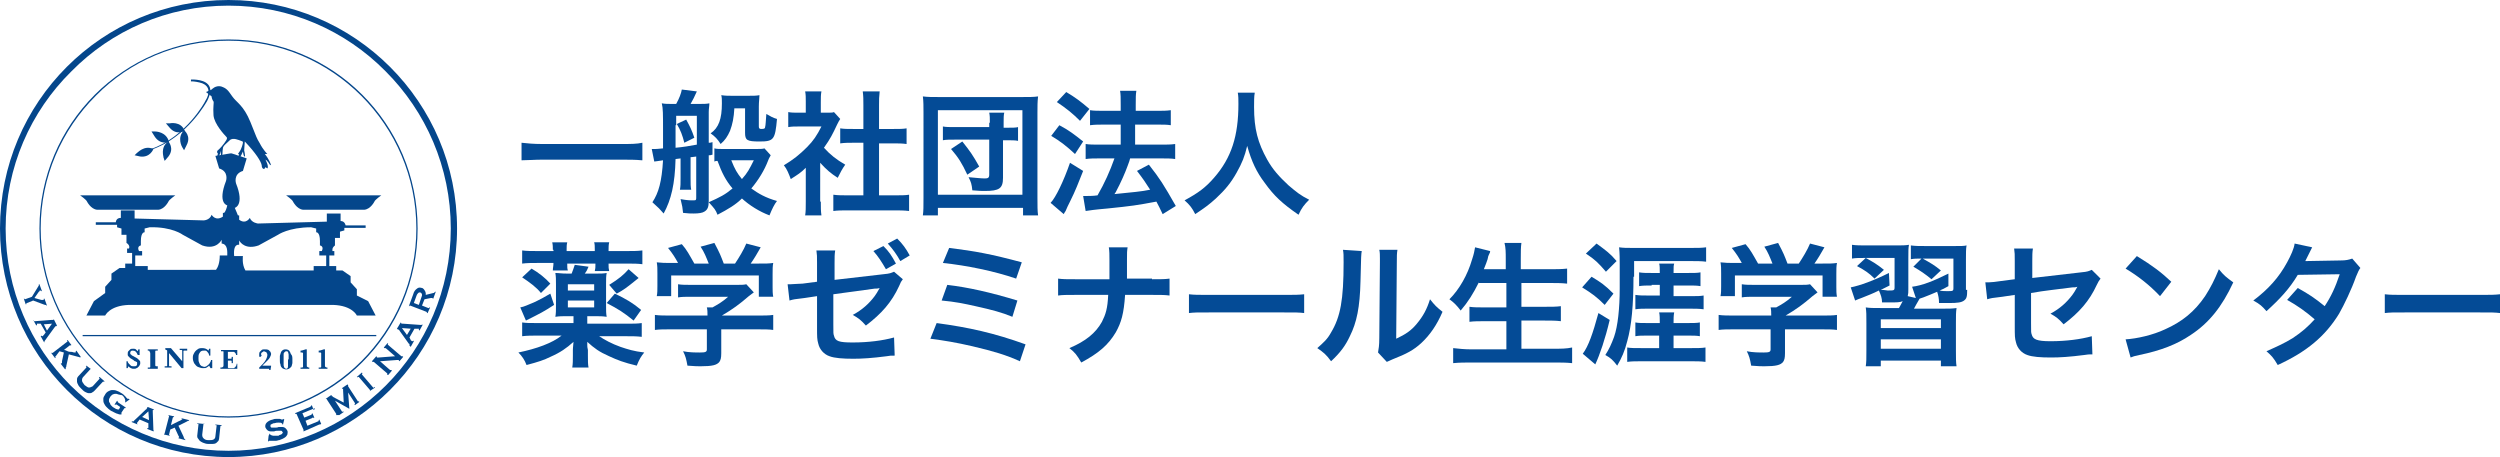 <?xml version="1.0" encoding="utf-8"?>
<!-- Generator: Adobe Illustrator 26.2.1, SVG Export Plug-In . SVG Version: 6.00 Build 0)  -->
<svg version="1.1" id="レイヤー_1" xmlns="http://www.w3.org/2000/svg" xmlns:xlink="http://www.w3.org/1999/xlink" x="0px"
	 y="0px" viewBox="0 0 399.3 73" style="enable-background:new 0 0 399.3 73;" xml:space="preserve">
<style type="text/css">
	.st0{fill:#044B96;}
	.st1{fill:#04468B;}
	.st2{fill-rule:evenodd;clip-rule:evenodd;fill:#04468B;}
</style>
<g>
	<path class="st0" d="M102.5,25.6c-1-0.1-2-0.1-3.3-0.1H86.6c-1.2,0-2.3,0.1-3.3,0.1v-2.8c0.9,0.1,1.9,0.2,3.3,0.2h12.7
		c1.4,0,2.4,0,3.3-0.2V25.6z"/>
	<path class="st0" d="M104.1,23.8h0.4c0.1,0,0.6,0,1.4-0.1c0-1.2,0-2.1,0-2.9c0-2.6,0-3.5-0.2-4.3c0.5,0.1,1,0.1,1.6,0.1h0.7
		c0.5-0.9,0.8-1.7,0.9-2.3l2.4,0.3c-0.3,0.7-0.7,1.5-1,2h1.3c0.7,0,1.3,0,1.7-0.1c0,0.5-0.1,0.8-0.1,1.4v4.9c0.2,0,0.3,0,0.6-0.1v2
		c-0.3,0.1-0.4,0.1-0.6,0.1v7.3c0,1-0.2,1.4-0.7,1.7c-0.3,0.2-0.9,0.3-1.7,0.3c-0.5,0-0.8,0-1.7-0.1c-0.1-0.9-0.1-1-0.4-2.2
		c1.1,0.2,1.5,0.2,2.1,0.2c0.4,0,0.4-0.1,0.4-0.5v-6.5c-0.6,0.1-0.9,0.1-0.9,0.1v3.3c0,1,0,1.4,0.1,1.9h-1.8
		c0.1-0.6,0.1-0.9,0.1-1.9v-3.1l-0.8,0.1c-0.1,4-0.7,6.5-1.9,8.7c-0.7-0.8-0.7-0.8-1.8-1.8c1-1.5,1.5-3.3,1.7-6.7
		c-0.8,0.1-1.2,0.2-1.4,0.2L104.1,23.8z M107.9,20c0,1.8,0,1.8,0,3.6c1.1-0.1,2.4-0.3,3.4-0.5v-4.6h-3.3V20z M109.6,19.1
		c0.6,1.1,0.9,1.7,1.3,2.9l-1.6,0.8c-0.3-1.2-0.6-2-1.2-3L109.6,19.1z M123.1,24.8c-0.1,0.2-0.3,0.5-0.4,0.8
		c-0.6,1.6-1.6,3.2-2.7,4.5c1.1,0.8,2.3,1.5,4.1,2c-0.4,0.5-0.8,1.3-1.2,2.3c-1.6-0.6-3.2-1.6-4.4-2.7c-1,1-2.2,1.7-3.9,2.6
		c-0.3-0.8-0.5-1-1.4-2c1.8-0.8,2.6-1.2,3.8-2.2c-1.1-1.3-1.7-2.5-2.4-4.4c-0.2,0-0.3,0-0.5,0.1v-2.1c0.4,0.1,0.8,0.1,1.5,0.1h5
		c0.8,0,1.2,0,1.5-0.1L123.1,24.8z M117.3,17.2c-0.1,1.7-0.3,2.6-0.7,3.7c-0.4,0.9-0.8,1.5-1.5,2.1c-0.5-0.8-0.9-1.2-1.6-1.7
		c1.3-0.9,1.8-2.3,1.8-4.8c0-0.6,0-0.9-0.1-1.3c0.6,0.1,1.2,0.1,1.7,0.1h2.6c0.8,0,1.3,0,1.8-0.1c0,0.5-0.1,1-0.1,1.8v3.2
		c0,0.3,0.1,0.4,0.4,0.4c0.5,0,0.6-0.1,0.6-0.3c0.1-0.3,0.1-1,0.2-2.1c0.7,0.4,1,0.6,1.7,0.8c-0.3,3.3-0.5,3.6-2.8,3.6
		c-2,0-2.3-0.2-2.3-1.4v-3.9H117.3z M116.8,25.6c0.6,1.5,0.9,2,1.7,3c0.9-1,1.2-1.6,1.9-3H116.8z"/>
	<path class="st0" d="M131.1,32.2c0,1,0,1.5,0.1,2.2h-2.6c0.1-0.6,0.1-1.2,0.1-2.2v-5.4c-0.8,0.8-1.3,1.1-2.4,1.8
		c-0.3-0.8-0.6-1.6-1.1-2.2c1.5-0.9,2.5-1.7,3.7-2.9c1-1,1.6-1.9,2.3-3.3h-3.5c-0.8,0-1.2,0-1.8,0.1v-2.4c0.5,0.1,1,0.1,1.7,0.1h1.1
		v-1.8c0-0.6,0-1.1-0.1-1.6h2.6c-0.1,0.5-0.1,1-0.1,1.7V18h0.9c0.7,0,1,0,1.2-0.1l1,1.1c-0.2,0.3-0.3,0.5-0.5,0.9
		c-0.7,1.5-1.1,2.3-2.1,3.7c1,1.1,2,1.9,3.4,2.7c-0.5,0.7-0.8,1.3-1.2,2.1c-1.1-0.7-1.8-1.3-2.8-2.4V32.2z M140.2,31.2h2.6
		c1.1,0,1.8,0,2.4-0.1v2.6c-0.8-0.1-1.6-0.1-2.4-0.1h-7.3c-0.9,0-1.7,0-2.4,0.1v-2.6c0.7,0.1,1.4,0.1,2.5,0.1h2.3v-8.4h-1.6
		c-0.7,0-1.4,0-2.1,0.1v-2.4c0.6,0.1,1.2,0.1,2.1,0.1h1.6v-3.8c0-0.9,0-1.4-0.1-2.2h2.7c-0.1,0.9-0.1,1.3-0.1,2.2v3.8h2.3
		c1,0,1.5,0,2.1-0.1V23c-0.7-0.1-1.4-0.1-2.1-0.1h-2.3V31.2z"/>
	<path class="st0" d="M147.4,34.4c0.1-0.7,0.1-1.4,0.1-2.8V18c0-1,0-1.8-0.1-2.6c0.8,0.1,1.4,0.1,2.5,0.1h13.4c1.1,0,1.8,0,2.5-0.1
		c-0.1,0.9-0.1,1.5-0.1,2.6v13.6c0,1.3,0,2.1,0.1,2.8h-2.4v-1.2h-13.6v1.2H147.4z M149.8,31.1h13.5V17.6h-13.5V31.1z M158.1,19.6
		c0-0.8,0-1.1-0.1-1.6h2.4c-0.1,0.4-0.1,0.8-0.1,1.6v0.8h0.6c0.7,0,1.4,0,1.7-0.1v2.2c-0.4-0.1-1.1-0.1-1.8-0.1h-0.6v6
		c0,1.7-0.6,2.1-2.9,2.1c-0.6,0-0.7,0-2-0.1c-0.1-1-0.2-1.3-0.6-2.1c1.2,0.1,2,0.2,2.6,0.2c0.5,0,0.7-0.1,0.7-0.6v-5.6h-5.4
		c-0.9,0-1.5,0-2,0.1v-2.2c0.5,0.1,1,0.1,2,0.1h5.4V19.6z M154.5,27.9c-0.9-1.9-1.4-2.7-2.6-4.1l1.8-1.2c1.2,1.5,1.7,2.2,2.7,4
		L154.5,27.9z"/>
	<path class="st0" d="M169.2,20c1.5,0.8,2.3,1.4,3.8,2.6l-1.3,2c-1.4-1.3-2.3-2-3.8-2.9L169.2,20z M173,27.3c-0.8,2-1.2,3.1-2.1,4.9
		c-0.4,0.8-0.4,0.8-0.7,1.5c-0.2,0.3-0.2,0.3-0.3,0.5l-2.1-1.8c0.8-0.8,2.1-3.5,3.1-6.4L173,27.3z M170.3,14.7
		c1.5,0.9,2.3,1.5,3.7,2.7l-1.5,1.9c-1.2-1.2-2.2-2-3.7-3L170.3,14.7z M173,31.3c0.3,0,0.5,0,0.7,0c0.3,0,0.9,0,1.6-0.1
		c1.1-1.9,2-3.9,2.7-5.9h-2.3c-0.9,0-1.6,0-2.3,0.1V23c0.6,0.1,1.3,0.1,2.3,0.1h3.3v-3.2h-2.6c-0.8,0-1.6,0-2.3,0.1v-2.4
		c0.6,0.1,1.3,0.1,2.3,0.1h2.6v-0.9c0-1.2,0-1.7-0.1-2.3h2.6c-0.1,0.6-0.1,1.1-0.1,2.3v0.9h3.4c0.9,0,1.5,0,2.2-0.1V20
		c-0.6-0.1-1.2-0.1-2.2-0.1h-3.5v3.2h4.1c0.9,0,1.6,0,2.3-0.1v2.4c-0.6-0.1-1.4-0.1-2.2-0.1h-5c-0.1,0.4-0.1,0.4-0.4,1.2
		c-0.4,1.1-1,2.5-1.9,4.2L178,31c2.9-0.3,4.3-0.4,5.7-0.7c-0.7-1.1-1.1-1.7-2.1-3l1.9-1c1.8,2.3,2.3,3.1,4.3,6.6l-2.1,1.3
		c-0.5-1-0.6-1.3-1-2c-3.2,0.6-3.9,0.7-7.8,1.1c-2.3,0.2-2.8,0.3-3.5,0.4L173,31.3z"/>
	<path class="st0" d="M200.4,14.9c-0.1,0.4-0.1,1.4-0.1,2.2c0,3.5,0.6,5.7,2.1,8.4c0.9,1.6,1.9,2.7,3.4,4.1c1.3,1.1,1.9,1.6,3.3,2.3
		c-0.8,0.8-1.2,1.3-1.7,2.4c-2.6-1.8-3.9-3-5.4-5.1c-1.3-1.7-2.1-3.4-2.8-5.9c-0.4,1.7-0.8,2.7-1.7,4.3c-0.9,1.6-1.8,2.7-3.3,4.1
		c-1.1,1-1.8,1.5-3.3,2.5c-0.5-1-0.9-1.5-1.7-2.2c2.2-1.2,3.3-2,4.7-3.6c2.8-3.2,3.9-6.7,3.9-11.8c0-0.8,0-1.2-0.1-1.8H200.4z"/>
	<path class="st0" d="M93.9,51.7h6.1c1.1,0,1.8,0,2.5-0.1v2.2c-0.8-0.1-1.6-0.1-2.6-0.1h-4.2c0.9,0.6,2,1.2,3.4,1.7
		c1.2,0.4,2.1,0.7,3.8,0.9c-0.5,0.6-0.8,1.1-1.2,2.1c-2.1-0.5-3.1-0.9-4.4-1.5c-1.6-0.7-2.4-1.3-3.5-2.3c0,0.4,0,0.4,0,0.5
		c0,0.3,0,0.3,0.1,0.8v0.9c0,0.9,0,1.4,0.1,1.9h-2.6c0.1-0.6,0.1-1.1,0.1-1.9v-0.9c0,0,0-0.4,0.1-1.3c-1.1,1-2.1,1.7-3.7,2.4
		c-1,0.5-1.9,0.8-3.8,1.3c-0.3-0.8-0.7-1.4-1.3-2c2.9-0.6,5.4-1.5,6.9-2.7H86c-1,0-1.8,0-2.6,0.1v-2.2c0.6,0.1,1.3,0.1,2.4,0.1h5.8
		v-1.1h-1c-0.8,0-1.2,0-1.9,0.1c0.1-0.5,0.1-1.1,0.1-1.8v-3.4c0-0.8,0-1.2-0.1-1.8c0.6,0,0.9,0.1,1.9,0.1h0.7
		c0.2-0.5,0.3-0.8,0.5-1.4l2.2,0.3c-0.2,0.5-0.3,0.7-0.6,1.1H95c1,0,1.3,0,1.9-0.1c-0.1,0.5-0.1,1-0.1,1.8v3.4c0,0.8,0,1.3,0.1,1.8
		c-0.7-0.1-1.1-0.1-1.9-0.1h-1.2V51.7z M88.5,48.7c-1.7,1.1-2.1,1.3-4.5,2.5l-0.9-2.1c0.6-0.1,1.2-0.4,2.4-0.9
		c0.8-0.4,1.4-0.7,2.4-1.3L88.5,48.7z M88.3,39.9c0-0.4,0-0.8-0.1-1.2h2.4c-0.1,0.4-0.1,0.7-0.1,1.2v0.2H95v-0.2
		c0-0.5,0-0.9-0.1-1.2h2.4c-0.1,0.4-0.1,0.8-0.1,1.2v0.2h2.8c1.1,0,1.8,0,2.6-0.1v2.2c-0.8-0.1-1.4-0.1-2.5-0.1h-2.9v0.1
		c0,0.5,0,0.7,0.1,1.1H95c0.1-0.4,0.1-0.6,0.1-1v-0.2h-4.5v0.1c0,0.5,0,0.7,0.1,1h-2.4c0-0.4,0.1-0.7,0.1-1.2h-2.5
		c-1,0-1.7,0-2.5,0.1V40c0.7,0.1,1.5,0.1,2.6,0.1h2.4V39.9z M84.9,42.9c1.2,0.7,2.2,1.5,3,2.4l-1.5,1.5c-0.7-0.9-1.8-1.7-3-2.5
		L84.9,42.9z M94.9,45.4h-4.2v1h4.2V45.4z M90.7,49.1h4.2V48h-4.2V49.1z M98.2,46.9c1.7,0.8,2.9,1.5,4.2,2.6l-1.2,1.7
		c-1.6-1.3-2.4-1.8-4.3-2.8L98.2,46.9z M102,44.4c-2.1,1.7-2.4,1.9-3.5,2.5l-1.2-1.4c1.6-1,2.3-1.6,3.1-2.5L102,44.4z"/>
	<path class="st0" d="M107.2,52.6c-1.1,0-1.9,0-2.6,0.1v-2.4c0.7,0.1,1.6,0.1,2.6,0.1h5.8v-0.1c0-0.4,0-0.8-0.1-1.2h0.9
		c0.9-0.5,1.6-0.9,2.5-1.7h-5.9c-0.9,0-1.5,0-2.1,0.1v-2.1c0.6,0.1,1.2,0.1,2.2,0.1h7.1c0.8,0,1.2,0,1.6-0.1l1.2,1.3
		c-0.4,0.3-0.4,0.3-0.8,0.6c-1.5,1.3-2.6,2.1-4.3,3.1v0h5.6c1,0,2,0,2.6-0.1v2.4c-0.6-0.1-1.5-0.1-2.7-0.1h-5.6v3.8
		c0,0.8-0.1,1.1-0.3,1.4c-0.4,0.5-1.1,0.7-3,0.7c-0.3,0-1,0-2.1-0.1c-0.2-1.1-0.3-1.5-0.7-2.3c1,0.2,2,0.2,2.7,0.2
		c0.9,0,1.1-0.1,1.1-0.5v-3.2H107.2z M108.3,42c-0.5-0.9-0.8-1.4-1.6-2.4l2.2-0.6c0.8,0.9,1.2,1.7,2,3.1h2.3c-0.4-1-0.7-1.8-1.3-2.7
		l2.2-0.6c0.9,1.7,1,2,1.5,3.3h1.8c0.6-0.9,1.4-2.2,1.8-3.2l2.3,0.6c-0.5,0.9-1.1,1.9-1.6,2.6h1c1.5,0,1.9,0,2.6-0.1
		c-0.1,0.5-0.1,1-0.1,1.8v2c0,0.6,0,1.1,0.1,1.6h-2.3V44h-14v3.3h-2.3c0.1-0.5,0.1-1,0.1-1.6v-2c0-0.8,0-1.2-0.1-1.8
		c1,0.1,1.1,0.1,2.5,0.1H108.3z"/>
	<path class="st0" d="M144.2,44.6c-0.3,0.4-0.3,0.4-0.6,1.1c-1.2,2.6-2.8,4.4-5.3,6.3c-0.8-0.9-1.2-1.2-2.1-1.7
		c1.5-0.8,2.6-1.8,3.5-3c0.3-0.4,0.4-0.6,0.8-1.3c-0.3,0.1-0.5,0.1-0.8,0.1c-2.2,0.3-4.4,0.6-6.6,0.9v4.8c0,1.5,0,1.5,0.1,1.8
		c0.2,0.9,0.8,1.1,3,1.1c2.5,0,4.8-0.3,6.6-0.8l0.1,2.9c-0.6,0-0.8,0-1.3,0.1c-2.3,0.3-3.9,0.4-5.3,0.4c-1.7,0-3-0.1-3.8-0.4
		c-0.9-0.3-1.6-1.1-1.8-2c-0.2-0.7-0.2-1-0.2-2.7v-4.9l-2,0.3c-1.7,0.2-1.7,0.2-2.4,0.4l-0.3-2.6h0.5c0.4,0,1.3-0.1,1.9-0.1l2.3-0.3
		v-3c0-1.1,0-1.3-0.1-2h3c-0.1,0.6-0.1,1.1-0.1,2v2.7l7.8-0.9c1.1-0.1,1.2-0.2,1.7-0.4L144.2,44.6z M141.1,39.3
		c0.9,0.9,1.3,1.5,2,2.8l-1.6,0.9c-0.7-1.2-1.2-2-2-2.9L141.1,39.3z M143.8,41.7c-0.6-1.1-1.2-1.9-2-2.8l1.5-0.8
		c0.9,0.9,1.4,1.6,2,2.7L143.8,41.7z"/>
	<path class="st0" d="M149.6,51.6c5.2,0.7,9.2,1.6,14.2,3.4l-0.9,2.7c-2.2-1-4.2-1.6-7.6-2.4c-2.6-0.6-4.4-0.9-6.7-1.2L149.6,51.6z
		 M151.3,45.5c3.4,0.4,6.9,1.2,11.2,2.5l-0.8,2.6c-1.7-0.7-3.2-1.1-5.9-1.7c-1.8-0.4-3.2-0.7-5.4-0.9L151.3,45.5z M151.6,39.6
		c4.1,0.5,6.8,1,11.6,2.3l-0.9,2.6c-3.5-1.2-7.9-2.1-11.7-2.5L151.6,39.6z"/>
	<path class="st0" d="M184,44.6c1.5,0,2,0,2.8-0.1v2.7c-0.8-0.1-1.3-0.1-2.7-0.1h-4.4c-0.2,3-0.6,4.4-1.5,6c-1.2,2-2.7,3.3-5.5,4.8
		c-0.7-1.2-1-1.6-1.9-2.3c2.6-1.1,4.2-2.4,5.2-4.2c0.6-1.2,0.9-2.1,1-4.3h-5.3c-1.4,0-2,0-2.7,0.1v-2.7c0.8,0.1,1.3,0.1,2.8,0.1h5.4
		c0-0.9,0-1.3,0-1.7v-1.3c0-0.9,0-1.5-0.1-2.1h3c-0.1,0.7-0.1,0.7-0.1,2.1l0,1.3c0,1.4,0,1.4,0,1.6H184z"/>
	<path class="st0" d="M189.9,47c0.9,0.1,1.4,0.1,3.5,0.1h11.4c2.1,0,2.5,0,3.5-0.1v3c-0.9-0.1-1.1-0.1-3.5-0.1h-11.4
		c-2.4,0-2.6,0-3.5,0.1V47z"/>
	<path class="st0" d="M217.5,40.1c-0.1,0.6-0.1,0.6-0.2,4.8c-0.1,4.2-0.6,6.6-1.7,8.8c-0.7,1.5-1.5,2.6-3,4
		c-0.8-1.1-1.2-1.4-2.2-2.1c1-0.9,1.6-1.4,2.2-2.5c1.5-2.5,2-5.2,2-11.2c0-1.2,0-1.4-0.1-2L217.5,40.1z M223.2,39.9
		c-0.1,0.6-0.1,1-0.1,2l-0.1,12.2c1.5-0.7,2.4-1.3,3.3-2.4c1-1.2,1.6-2.3,2.1-3.9c0.8,1,1,1.2,2,2c-0.9,2.1-2,3.7-3.4,5
		c-1.2,1.1-2.3,1.7-4.6,2.6c-0.5,0.2-0.6,0.3-0.9,0.4l-1.4-1.5c0.1-0.6,0.2-1.1,0.2-2.3l0.1-12.1v-0.6c0-0.5,0-1-0.1-1.4L223.2,39.9
		z"/>
	<path class="st0" d="M236.2,45.1c-0.9,1.8-1.7,3.1-2.9,4.5c-0.6-0.8-1.1-1.3-1.8-1.8c1.6-1.6,2.9-3.9,3.6-6.3
		c0.3-0.9,0.4-1.4,0.5-2l2.4,0.6c0,0.2,0,0.2-0.2,0.6c-0.1,0.2-0.1,0.2-0.2,0.7c-0.1,0.3-0.3,0.9-0.6,1.6h3.5v-1.6
		c0-1.1,0-1.8-0.2-2.6h2.7c-0.1,0.7-0.1,1.4-0.1,2.6V43h4.5c1.1,0,2,0,2.9-0.1v2.4c-0.9-0.1-1.8-0.1-2.8-0.1H243V49h3.7
		c1.1,0,1.9,0,2.6-0.1v2.4c-0.8-0.1-1.6-0.1-2.6-0.1H243v4.5h5.1c1.2,0,2.1,0,3-0.2V58c-1-0.1-1.8-0.1-2.9-0.1h-13.1
		c-1.1,0-2,0-3,0.1v-2.4c0.9,0.1,1.8,0.2,3,0.2h5.5v-4.5h-3.3c-1,0-1.9,0-2.6,0.1v-2.4c0.7,0.1,1.4,0.1,2.6,0.1h3.3v-3.9H236.2z"/>
	<path class="st0" d="M254.2,44.2c1.5,0.9,2.1,1.3,3.5,2.7l-1.4,1.8c-1.3-1.3-2-1.8-3.6-2.8L254.2,44.2z M257.1,51.1
		c-0.7,3-1.6,5.6-2.3,7.1l-2-1.7c0.9-1.2,1.6-3.2,2.5-6.5L257.1,51.1z M255,38.9c1.5,1.1,2.2,1.6,3.2,2.8l-1.7,1.7
		c-1.2-1.4-1.7-1.9-3.2-2.9L255,38.9z M260.9,44.2c0,4.5-0.3,7.8-1,10.3c-0.4,1.6-0.9,2.7-1.6,3.9c-0.7-0.9-1-1.2-1.9-1.7
		c0.6-0.9,1-1.8,1.4-2.9c0.6-1.7,0.9-4.6,0.9-7.7l0-3.9c0-0.6,0-1.8-0.1-2.7c0.7,0.1,1.2,0.1,2.2,0.1h9.2c1.1,0,1.8,0,2.5-0.1v2.3
		c-0.7-0.1-1.6-0.1-2.4-0.1h-9.1V44.2z M263.3,53.6c-1.1,0-1.5,0-2.1,0.1v-2.2c0.5,0.1,1,0.1,2.1,0.1h1.8v-0.1c0-0.6,0-1.2-0.1-1.6
		h2.4c-0.1,0.5-0.1,1.1-0.1,1.6v0.1h2.1c1,0,1.6,0,2.1-0.1v2.2c-0.5-0.1-1.1-0.1-2.1-0.1h-2.1v2h2.8c1,0,1.7,0,2.3-0.1v2.3
		c-0.7-0.1-1.5-0.1-2.4-0.1h-7.7c-1,0-1.7,0-2.4,0.1v-2.3c0.5,0.1,1.2,0.1,2.3,0.1h2.8v-2H263.3z M263.8,45.6c-0.8,0-1.4,0-2,0.1
		v-2.2c0.6,0.1,1.1,0.1,2,0.1h1.3c0-0.7,0-1.2-0.1-1.5h2.4c-0.1,0.4-0.1,0.4-0.1,1.5h2.3c1,0,1.5,0,2-0.1v2.2
		c-0.6-0.1-1.1-0.1-2-0.1h-2.3v1.7h2.8c1,0,1.4,0,2-0.1v2.2c-0.7-0.1-1.4-0.1-2.2-0.1h-6.8c-0.6,0-1.3,0-1.9,0.1v-2.3
		c0.6,0.1,1.3,0.1,2,0.1h1.9v-1.7H263.8z"/>
	<path class="st0" d="M277.1,52.6c-1.1,0-1.9,0-2.6,0.1v-2.4c0.7,0.1,1.6,0.1,2.6,0.1h5.8v-0.1c0-0.4,0-0.8-0.1-1.2h0.9
		c0.9-0.5,1.6-0.9,2.5-1.7h-5.9c-0.9,0-1.5,0-2.1,0.1v-2.1c0.6,0.1,1.2,0.1,2.2,0.1h7.1c0.8,0,1.2,0,1.6-0.1l1.2,1.3
		c-0.4,0.3-0.4,0.3-0.8,0.6c-1.5,1.3-2.6,2.1-4.3,3.1v0h5.6c1.1,0,2,0,2.6-0.1v2.4c-0.6-0.1-1.5-0.1-2.7-0.1h-5.6v3.8
		c0,0.8-0.1,1.1-0.3,1.4c-0.4,0.5-1.1,0.7-3,0.7c-0.3,0-1,0-2.1-0.1c-0.2-1.1-0.3-1.5-0.7-2.3c1,0.2,2,0.2,2.7,0.2
		c0.9,0,1.1-0.1,1.1-0.5v-3.2H277.1z M278.2,42c-0.5-0.9-0.8-1.4-1.6-2.4l2.2-0.6c0.8,0.9,1.2,1.7,2,3.1h2.3c-0.4-1-0.7-1.8-1.3-2.7
		l2.2-0.6c0.9,1.7,1,2,1.5,3.3h1.8c0.6-0.9,1.4-2.2,1.8-3.2l2.3,0.6c-0.5,0.9-1.1,1.9-1.6,2.6h1c1.5,0,1.9,0,2.6-0.1
		c-0.1,0.5-0.1,1-0.1,1.8v2c0,0.6,0,1.1,0.1,1.6h-2.3V44h-14v3.3h-2.3c0.1-0.5,0.1-1,0.1-1.6v-2c0-0.8,0-1.2-0.1-1.8
		c1,0.1,1.1,0.1,2.5,0.1H278.2z"/>
	<path class="st0" d="M314.2,46.3c0,1.1-0.1,1.4-0.5,1.7c-0.4,0.3-1,0.4-2.4,0.4c-0.4,0-0.7,0-1.6,0c0-0.7-0.1-1.2-0.3-1.8
		c-0.9,0.4-1.2,0.5-2.2,0.9c-0.3,0.1-0.3,0.1-0.6,0.2c-0.5,0.9-0.6,1-0.9,1.6h4.4c1.2,0,1.7,0,2.4-0.1c-0.1,0.7-0.1,1.1-0.1,2.4V56
		c0,1.2,0,1.9,0.1,2.5H310v-0.9h-9.6v0.9H298c0.1-0.7,0.1-1.2,0.1-2.5v-4.4c0-1.4,0-1.7-0.1-2.5c0.7,0.1,1.2,0.1,2.4,0.1h2.9
		c0.2-0.3,0.2-0.4,0.6-1.1c-0.4,0.2-1,0.2-1.9,0.2c-0.3,0-0.9,0-1.4,0c0-0.7-0.2-1.2-0.5-1.9c-1,0.5-1.8,0.8-2.8,1.2
		c-0.5,0.2-0.6,0.2-1,0.4l-0.7-2.1c1.5-0.3,3.7-1.1,6.1-2.3l0.1,2c-0.6,0.3-0.8,0.4-1.4,0.7c0.7,0,0.9,0.1,1.1,0.1
		c1,0,1.1,0,1.1-0.5v-4.7H298c1.1,0.6,1.8,1,2.9,1.9l-1.5,1.4c-0.9-0.9-1.5-1.3-2.8-2l1.4-1.3h-0.2c-0.9,0-1.4,0-2,0.1v-2.2
		c0.7,0.1,1.4,0.1,2.4,0.1h4.5c1.1,0,1.6,0,2.2-0.1c-0.1,0.5-0.1,1-0.1,2.2v4.9c0,0.5,0,0.7-0.1,1.1l1.3,0.3l-0.6-1.8
		c1.6-0.2,3.4-0.9,5.8-2.1l0,2c-0.7,0.4-0.9,0.5-1.4,0.7c0.4,0.1,0.9,0.1,1.2,0.1c0.9,0,1,0,1-0.5v-4.7h-4.9c1.4,0.8,1.8,1,2.9,1.9
		l-1.5,1.4c-1.1-0.9-1.7-1.3-2.9-2l1.3-1.3c-0.8,0-1.1,0-1.7,0.1v-2.2c0.7,0.1,1.4,0.1,2.4,0.1h4.5c1.1,0,1.6,0,2-0.1
		c-0.1,0.5-0.1,1.2-0.1,2.2V46.3z M300.4,52.4h9.6V51h-9.6V52.4z M300.4,55.7h9.6v-1.5h-9.6V55.7z"/>
	<path class="st0" d="M335.5,44.5c-0.3,0.4-0.3,0.4-0.6,1c-1.2,2.6-2.8,4.4-5.3,6.3c-0.8-0.9-1.2-1.2-2.1-1.7c1.5-0.8,2.6-1.8,3.5-3
		c0.3-0.4,0.4-0.6,0.8-1.3c-0.3,0.1-0.5,0.1-0.8,0.1c-2.2,0.3-4.4,0.5-6.6,0.9v4.8c0,1.5,0,1.5,0.1,1.8c0.2,0.8,0.8,1.1,3,1.1
		c2.5,0,4.8-0.3,6.6-0.8l0.1,2.9c-0.6,0-0.7,0-1.3,0.1c-2.3,0.3-3.9,0.4-5.3,0.4c-1.7,0-3-0.1-3.8-0.4c-0.9-0.3-1.6-1.1-1.8-2
		c-0.2-0.7-0.2-1-0.2-2.7v-4.9l-2,0.3c-1.7,0.2-1.7,0.2-2.4,0.4l-0.3-2.7c0.2,0,0.4,0,0.5,0c0.4,0,1.3-0.1,1.9-0.2l2.3-0.3v-2.9
		c0-1.1,0-1.3-0.1-2h3c-0.1,0.6-0.1,1.1-0.1,2v2.7l7.8-0.9c1.1-0.1,1.2-0.2,1.7-0.4L335.5,44.5z"/>
	<path class="st0" d="M339.5,54.2c1.8-0.1,4.4-0.7,6.3-1.6c2.7-1.2,4.7-2.8,6.4-5.3c0.9-1.4,1.5-2.6,2.2-4.3c0.8,1,1.2,1.3,2.3,2.1
		c-1.8,3.9-3.9,6.5-6.8,8.4c-2.2,1.5-4.8,2.5-8.2,3.2c-0.9,0.2-0.9,0.2-1.4,0.4L339.5,54.2z M341.3,40.9c2.6,1.6,3.9,2.6,5.5,4.1
		l-1.8,2.3c-1.7-1.8-3.5-3.2-5.5-4.4L341.3,40.9z"/>
	<path class="st0" d="M377,42.8c-0.3,0.4-0.3,0.5-0.7,1.4c-0.7,2-1.9,4.5-2.7,5.9c-2.2,3.6-5.2,6.1-9.8,8.2c-0.7-1.2-1-1.5-1.8-2.2
		c1.8-0.8,2.9-1.3,4.2-2.1c1.5-1,2.4-1.8,3.5-3c-1.5-1.3-2.8-2.2-4.4-3.1L367,46c1.8,1,2.7,1.6,4.3,2.9c1-1.5,1.7-3,2.4-5.1
		l-6.7,0.1c-1.3,2.2-2.9,3.9-5,5.8c-0.7-0.8-1-1.1-2.1-1.7c2.4-1.8,4.1-3.7,5.4-6.1c0.6-1.1,1.1-2.2,1.2-3l2.8,0.6
		c-0.2,0.4-0.2,0.4-0.6,1.2c-0.3,0.6-0.4,0.8-0.5,1c0.3,0,0.3,0,5.6-0.1c0.9,0,1.3-0.1,1.9-0.3L377,42.8z"/>
	<path class="st0" d="M380.9,47c0.9,0.1,1.4,0.1,3.5,0.1h11.4c2.1,0,2.5,0,3.5-0.1v3c-0.9-0.1-1.1-0.1-3.5-0.1h-11.4
		c-2.4,0-2.6,0-3.5,0.1V47z"/>
</g>
<g>
	<path class="st1" d="M57,47.2v-1l-1-1.1v-1l-1.3-0.9h-1v-0.7h-1.1v-1.7h0.8v-0.7h-0.3c0-0.2-0.1-0.5,0.4-0.9V38h0.8v-1l0.7-0.2
		v-0.4h3.4v-0.4h-3.2c0,0-0.1-0.7-0.8-0.7v-1.2h-2.2v1.3l-11,0.3c0,0-1-0.1-1.3-0.9c0,0-0.6,1.1-1.7,0.3v-0.7H38
		c-0.1-0.3-0.3-0.7-0.5-1.2c0,0,1.6-0.4,0.2-3.9c0,0-0.5-1.5,1.1-2l0.6-2L37,24.5h-0.2l-2.4,0.4l0.6,2c1.6,0.5,1.1,2,1.1,2
		c-1.4,3.6,0.2,3.9,0.2,3.9c-0.1,0.5-0.3,1-0.5,1.2h-0.2v0.6c-1.2,0.8-1.8-0.3-1.8-0.3c-0.3,0.9-1.3,0.9-1.3,0.9l-11-0.3v-1.3h-2.2
		v1.2c-0.8,0-0.8,0.7-0.8,0.7h-3.2v0.4h3.4v0.4l0.7,0.2v1h0.8v1.3c0.5,0.3,0.5,0.7,0.4,0.9h-0.3v0.7h0.8v1.7H20v0.7h-0.9l-1.3,0.9v1
		l-1,1.1v1L15,48.1l-1.2,2.3h3c0,0,0.7-1.6,3.8-1.7h11.5h9.6h11.5c3.1,0.1,3.8,1.7,3.8,1.7h3l-1.2-2.3L57,47.2z M23.6,43.2v-0.7h-2
		v-1.7h1.1v-0.7h-0.5c-0.4-0.8,0.3-0.9,0.3-0.9v-0.7c0-1.5,0.6-1.4,0.6-1.4v-0.6l0.8-0.2c3.6-0.1,5.3,1.2,5.3,1.2l3.1,1.7
		c2.3,0.8,3.1-0.9,3.1-0.9l0-0.2v0.8c1,0.1,0.9,1.3,0.9,1.9h-1.2c0,1.2-0.3,1.9-0.6,2.3H23.6z M39.2,43.2c-0.6-1-0.4-2.3-0.4-2.3
		h-1.4c-0.2-2.1,0.8-1.8,0.8-1.8v-0.7c0.2,0.4,1.1,1.5,3.1,0.8l3.1-1.7c0,0,1.7-1.2,5.3-1.2l0.8,0.2v0.6c0,0,0.6-0.1,0.6,1.4v0.7
		c0,0,0.7,0.1,0.3,0.9H51v0.7h1.1v1.7h-2v0.7H39.2z"/>
	<path class="st1" d="M15.5,33.5H16h8.8h0.5c1-0.1,1.6-1.3,1.6-1.3c0.1-0.3,1.1-1,1.1-1h-4.8h-5.6h-4.8c0,0,1,0.7,1.1,1
		C13.9,32.2,14.5,33.4,15.5,33.5"/>
	<path class="st1" d="M46.8,32.2c0,0,0.6,1.2,1.6,1.3h0.5h8.8h0.5c1-0.1,1.6-1.3,1.6-1.3c0.1-0.3,1.1-1,1.1-1h-4.8h-5.6h-4.8
		C45.7,31.2,46.7,31.9,46.8,32.2"/>
	<path class="st1" d="M0,36.5C0,16.3,16.3,0,36.5,0C56.6,0,73,16.3,73,36.5C73,56.6,56.6,73,36.5,73C16.3,73,0,56.6,0,36.5
		 M11.4,11.4C4.9,17.8,0.9,26.7,0.9,36.5c0,9.8,4,18.7,10.4,25.1C17.8,68,26.7,72,36.5,72c9.8,0,18.7-4,25.1-10.4
		C68,55.2,72,46.3,72,36.5c0-9.8-4-18.7-10.4-25.1C55.2,4.9,46.3,0.9,36.5,0.9C26.7,0.9,17.8,4.9,11.4,11.4"/>
	<path class="st1" d="M6.3,36.5c0-16.7,13.5-30.2,30.2-30.2c16.7,0,30.2,13.5,30.2,30.2c0,16.7-13.5,30.2-30.2,30.2
		C19.8,66.7,6.3,53.1,6.3,36.5 M15.3,15.3c-5.4,5.4-8.8,12.9-8.8,21.2c0,8.3,3.4,15.8,8.8,21.2c5.4,5.4,12.9,8.8,21.2,8.8
		c8.3,0,15.8-3.4,21.2-8.8c5.4-5.4,8.8-12.9,8.8-21.2c0-8.3-3.4-15.8-8.8-21.2c-5.4-5.4-12.9-8.8-21.2-8.8
		C28.2,6.5,20.7,9.8,15.3,15.3"/>
	<path class="st1" d="M6.2,45.6c0,0,0-0.1,0-0.1c0-0.1,0-0.1,0-0.1l0.1,0l0.4,1.1l-0.1,0c0,0,0,0-0.1-0.1c0,0-0.1,0-0.1,0
		c0,0-0.1,0-0.1,0.1c0,0,0,0.1-0.1,0.1l-0.7,1l1.1,0.3c0.1,0,0.1,0,0.2,0c0,0,0.1,0,0.1,0c0,0,0.1,0,0.1-0.1c0,0,0-0.1,0-0.1l0.1,0
		l0.4,1.1l-0.1,0c0-0.1-0.1-0.1-0.2-0.1c-0.1,0-0.2-0.1-0.3-0.1L5.3,48l-1,0.4c-0.1,0-0.1,0.1-0.1,0.2l-0.1,0l-0.3-0.9l0.1,0
		c0,0.1,0.1,0.1,0.1,0.1l1.1-0.4L6.2,45.6z"/>
	<path class="st1" d="M5.3,51.2c0,0,0.1,0.1,0.1,0.1c0.1,0,0.1,0,0.2,0l2.6-0.2c0.1,0,0.1,0,0.2,0c0,0,0.1,0,0.1,0c0,0,0,0,0,0
		c0,0,0,0,0,0l0.1-0.1l0.5,1l-0.1,0.1c0,0,0,0,0,0c0,0,0,0-0.1,0c0,0-0.1,0-0.1,0.1c0,0-0.1,0.1-0.1,0.1l-1.6,2.2c0,0,0,0.1,0,0.1
		c0,0,0,0.1,0,0.1L7,54.6l-0.5-0.9l0.1-0.1c0,0,0,0,0.1,0.1c0,0,0.1,0,0.1,0c0,0,0,0,0.1-0.1c0,0,0,0,0.1-0.1l0.3-0.4l-0.8-1.4
		l-0.4,0c0,0-0.1,0-0.1,0c0,0-0.1,0-0.1,0c0,0,0,0,0,0.1c0,0,0,0.1,0,0.1l-0.1,0.1l-0.5-0.9L5.3,51.2z M7.5,52.8l0.8-1.1L7,51.8
		L7.5,52.8z"/>
	<path class="st1" d="M8.9,56.9c-0.1,0-0.1,0.1,0,0.2l-0.1,0.1l-0.6-0.8l0.1-0.1c0,0.1,0.1,0.1,0.2,0l2.2-1.7c0.1,0,0.1-0.1,0-0.2
		l0.1-0.1l0.6,0.8l-0.1,0.1c-0.1-0.1-0.1-0.1-0.2,0l-0.9,0.7c0.2,0,0.4,0.1,0.6,0.2c0.2,0.1,0.4,0.1,0.6,0.1c0.2,0,0.3,0.1,0.5,0.1
		c0.1,0,0.2,0,0.2,0c0,0,0,0,0-0.1c0,0,0-0.1,0-0.1l0.1-0.1l0.7,1l-0.1,0.1c-0.1,0-0.1-0.1-0.3-0.1l-1.5-0.4l-0.4,1.8
		c0,0.1,0,0.2-0.1,0.3c0,0.1,0,0.2,0,0.2l-0.1,0.1l-0.7-0.9l0.1-0.1c0,0,0.1,0.1,0.1,0c0,0,0,0,0-0.1c0,0,0-0.1,0-0.2l0.3-1.4
		l-0.7-0.2L8.9,56.9z"/>
	<path class="st1" d="M14.6,59c-0.1-0.1-0.1-0.1-0.2,0l-1.1,1.2c-0.2,0.2-0.2,0.4-0.2,0.6c0,0.2,0.2,0.4,0.4,0.7
		c0.3,0.2,0.5,0.4,0.7,0.4c0.2,0,0.4-0.1,0.6-0.2l1.1-1.2c0-0.1,0-0.1-0.1-0.2l0.1-0.1l0.8,0.7l-0.1,0.1c-0.1-0.1-0.1-0.1-0.2,0
		l-1.3,1.4c-0.1,0.1-0.2,0.2-0.4,0.3c-0.1,0.1-0.3,0.1-0.5,0.1c-0.2,0-0.4-0.1-0.6-0.2c-0.2-0.1-0.4-0.3-0.6-0.5
		c-0.2-0.2-0.4-0.4-0.5-0.6c-0.1-0.2-0.2-0.4-0.2-0.5c0-0.2,0-0.3,0-0.5c0-0.1,0.1-0.3,0.2-0.4l1.3-1.4c0,0,0-0.1,0-0.1
		c0,0,0-0.1-0.1-0.1l0.1-0.1L14.6,59L14.6,59z"/>
	<path class="st1" d="M20,64.3L20,64.3c0-0.1,0-0.1,0-0.2c0,0,0-0.1,0-0.2c0-0.1-0.1-0.2-0.1-0.3c-0.1-0.1-0.1-0.2-0.2-0.3
		c-0.1-0.1-0.2-0.2-0.3-0.2C19.2,63.1,19,63,18.9,63c-0.2-0.1-0.3-0.1-0.5-0.1c-0.2,0-0.3,0.1-0.4,0.1c-0.1,0.1-0.3,0.2-0.4,0.4
		c-0.1,0.2-0.2,0.3-0.2,0.5c0,0.2,0,0.3,0.1,0.4c0.1,0.1,0.1,0.3,0.2,0.4c0.1,0.1,0.2,0.2,0.3,0.3c0.2,0.1,0.3,0.2,0.5,0.3
		c0.2,0.1,0.3,0.1,0.5,0.1l0.2-0.4l-0.6-0.4c0,0-0.1,0-0.1,0c0,0-0.1,0-0.1,0.1l-0.1-0.1l0.4-0.6l0.1,0.1c0,0,0,0.1,0,0.1
		c0,0,0.1,0.1,0.1,0.1l1.2,0.8l-0.1,0.1c0,0-0.1,0-0.1,0c0,0-0.1,0-0.1,0.1l-0.4,0.6c0,0,0,0.1,0,0.1c0,0,0,0.1,0,0.1l0,0.1
		c-0.1,0-0.1,0-0.2,0c-0.1,0-0.2,0-0.4-0.1c-0.1,0-0.3-0.1-0.5-0.2c-0.2-0.1-0.4-0.2-0.6-0.3c-0.3-0.2-0.5-0.4-0.7-0.6
		c-0.2-0.2-0.3-0.4-0.4-0.6c-0.1-0.2-0.1-0.4-0.1-0.7c0-0.2,0.1-0.4,0.3-0.7c0.1-0.2,0.3-0.4,0.5-0.5c0.2-0.1,0.4-0.2,0.6-0.2
		c0.2,0,0.5,0,0.7,0.1c0.3,0.1,0.5,0.2,0.8,0.4c0.2,0.1,0.3,0.2,0.4,0.3c0.1,0.1,0.2,0.2,0.3,0.3c0.1,0.1,0.1,0.2,0.2,0.2
		c0,0.1,0.1,0.1,0.1,0.1c0,0,0.1,0,0.1,0c0,0,0.1,0,0.1,0l0.1,0.1L20,64.3z"/>
	<path class="st1" d="M21.1,67.3c0.1,0,0.1,0,0.2,0c0.1,0,0.1-0.1,0.1-0.1l1.9-1.8c0.1,0,0.1-0.1,0.1-0.1c0,0,0.1-0.1,0.1-0.1
		c0,0,0,0,0-0.1c0,0,0,0,0,0l0.1-0.1l1,0.4l-0.1,0.1c0,0,0,0-0.1,0c0,0,0,0,0,0c0,0,0,0.1,0,0.1c0,0,0,0.1,0,0.2l0.1,2.8
		c0,0,0,0.1,0,0.1c0,0,0,0.1,0.1,0.1l-0.1,0.1l-1-0.4l0-0.1c0,0,0,0,0.1,0c0,0,0.1,0,0.1-0.1c0,0,0-0.1,0-0.1c0,0,0-0.1,0-0.1l0-0.5
		l-1.4-0.6L22,67.4c0,0-0.1,0.1-0.1,0.1c0,0,0,0,0,0.1c0,0,0,0.1,0,0.1c0,0,0,0,0.1,0.1L22,67.8L21,67.4L21.1,67.3z M23.8,67.1
		l-0.1-1.4l-1,0.9L23.8,67.1z"/>
	<path class="st1" d="M27,69.4c0,0.1,0,0.1,0.1,0.1l0,0.1l-0.9-0.2l0-0.1c0.1,0,0.1,0,0.1-0.1l0.7-2.7c0-0.1,0-0.1-0.1-0.1l0-0.1
		l0.9,0.2l0,0.1c-0.1,0-0.1,0-0.2,0.1l-0.3,1.2c0.2-0.1,0.4-0.2,0.6-0.3c0.2-0.1,0.4-0.2,0.6-0.3c0.2-0.1,0.3-0.1,0.4-0.2
		c0.1-0.1,0.2-0.1,0.2-0.1c0,0,0,0,0-0.1c0,0,0,0-0.1,0l0-0.1l1.2,0.3l0,0.1c-0.1,0-0.2,0-0.3,0.1L28.5,68l0.8,1.7
		c0,0.1,0.1,0.2,0.1,0.3c0.1,0.1,0.1,0.2,0.2,0.2l0,0.1L28.5,70l0-0.1c0,0,0.1,0,0.1,0c0,0,0,0,0-0.1c0,0,0-0.1-0.1-0.2l-0.6-1.3
		l-0.7,0.3L27,69.4z"/>
	<path class="st1" d="M32.7,67.6c-0.1,0-0.2,0-0.2,0.1l-0.2,1.7c0,0.2,0,0.4,0.2,0.6c0.2,0.2,0.4,0.3,0.8,0.3c0.4,0,0.6,0,0.8-0.1
		c0.2-0.1,0.3-0.3,0.3-0.5l0.2-1.7c0-0.1,0-0.1-0.2-0.1l0-0.1l1,0.1l0,0.1c-0.1,0-0.2,0-0.2,0.1l-0.2,1.9c0,0.2-0.1,0.3-0.1,0.4
		c-0.1,0.1-0.2,0.2-0.3,0.3c-0.1,0.1-0.3,0.2-0.6,0.2c-0.2,0-0.5,0-0.8,0c-0.3,0-0.5-0.1-0.8-0.2c-0.2-0.1-0.4-0.2-0.5-0.3
		c-0.1-0.1-0.2-0.3-0.3-0.4c-0.1-0.1-0.1-0.3-0.1-0.4l0.2-1.8c0,0,0-0.1,0-0.1c0,0-0.1,0-0.2,0l0-0.1l1,0.1L32.7,67.6z"/>
	<path class="st1" d="M43.1,69.2C43.1,69.2,43.1,69.2,43.1,69.2c0,0.1,0,0.1,0,0.1c0,0.1,0.1,0.1,0.2,0.2c0.1,0,0.2,0.1,0.4,0.1
		c0.1,0,0.3,0,0.4,0c0.1,0,0.2,0,0.3,0c0.1,0,0.1,0,0.2-0.1c0.1,0,0.2-0.1,0.3-0.1c0.1-0.1,0.2-0.1,0.2-0.2c0.1-0.1,0.1-0.2,0-0.2
		c0-0.1-0.1-0.2-0.2-0.2c-0.1,0-0.3,0-0.5,0c-0.2,0-0.4,0-0.6,0.1c-0.2,0-0.4,0-0.6,0c-0.2,0-0.4-0.1-0.5-0.2
		c-0.1-0.1-0.2-0.2-0.3-0.4c-0.1-0.3,0-0.6,0.2-0.8c0.2-0.2,0.5-0.4,1-0.5c0.2-0.1,0.4-0.1,0.6-0.1c0.2,0,0.3,0,0.4,0
		c0.1,0,0.2,0,0.3,0.1c0.1,0,0.1,0,0.2,0c0,0,0.1,0,0.1,0c0,0,0,0,0.1-0.1l0.1,0.1l-0.2,0.8l-0.1,0c0,0,0-0.1,0-0.1c0,0,0,0-0.1-0.1
		c-0.1-0.1-0.3-0.1-0.5-0.1c-0.2,0-0.4,0-0.7,0.1c-0.1,0-0.2,0-0.3,0.1c-0.1,0-0.2,0.1-0.2,0.1c-0.1,0-0.1,0.1-0.1,0.1
		c0,0.1,0,0.1,0,0.2c0,0.1,0.1,0.2,0.2,0.2c0.1,0,0.3,0,0.5,0c0.2,0,0.4,0,0.6-0.1c0.2,0,0.4,0,0.6,0c0.2,0,0.4,0.1,0.5,0.2
		c0.1,0.1,0.2,0.2,0.3,0.4c0.1,0.2,0,0.4,0,0.6c-0.1,0.2-0.2,0.3-0.3,0.4c-0.1,0.1-0.3,0.2-0.5,0.3c-0.2,0.1-0.3,0.1-0.5,0.2
		c-0.2,0-0.3,0.1-0.5,0.1c-0.2,0-0.3,0-0.5,0c-0.1,0-0.3,0-0.4,0c-0.1,0-0.2,0-0.2,0c0,0-0.1,0-0.1,0.1l-0.1,0l0.1-0.9L43.1,69.2z"
		/>
	<path class="st1" d="M50.3,65.3c0-0.1-0.1-0.1-0.3,0l-1.7,0.7l0.3,0.7l1-0.4c0.1,0,0.1-0.1,0.2-0.1c0,0,0-0.1,0-0.1l0.1-0.1
		l0.3,0.7l-0.1,0.1c0-0.1,0-0.1-0.1-0.1c-0.1,0-0.1,0-0.2,0.1l-1,0.4l0.3,0.8l1.7-0.7c0.1,0,0.1-0.1,0.1-0.1c0,0,0-0.1,0-0.1
		l0.1-0.1l0.3,0.7l-0.1,0.1c0,0,0-0.1-0.1,0c0,0-0.1,0-0.1,0l-2.5,1.1l-0.1-0.1c0,0,0,0,0.1,0c0,0,0-0.1,0-0.1l-1.1-2.5
		c0,0,0-0.1-0.1-0.1c0,0-0.1,0-0.1,0l-0.1-0.1l2.4-1c0.1-0.1,0.2-0.1,0.2-0.2l0.1-0.1l0.3,0.8L50.3,65.3z"/>
	<path class="st1" d="M53.7,66.3C53.7,66.3,53.7,66.2,53.7,66.3c0-0.1,0-0.1,0-0.2l-1.5-2.3c0-0.1-0.1-0.1-0.1-0.1c0,0,0,0-0.1,0
		L52,63.7l0.9-0.6l0.1,0.1c0,0,0,0.1,0,0.1c0,0,0,0,0.1,0c0,0,0.1,0,0.1,0.1l1.7,0.9l-0.1-1.9c0-0.1,0-0.1,0-0.2c0,0,0-0.1,0-0.1
		c0,0-0.1,0-0.1,0l-0.1-0.1l0.9-0.6l0.1,0.1c0,0,0,0,0,0.1c0,0,0,0.1,0,0.1l1.5,2.3c0,0,0,0.1,0.1,0.1c0,0,0.1,0,0.1,0l0.1,0.1
		l-0.7,0.5l-0.1-0.1c0.1-0.1,0.1-0.1,0.1-0.2l-1.1-1.7l0,0l0.2,2.6l0,0l-2.3-1.3l0,0l0,0l1.1,1.7c0,0.1,0.1,0.1,0.2,0l0.1,0.1
		l-0.7,0.5L53.7,66.3z"/>
	<path class="st1" d="M59,62.5c0.1-0.1,0.1-0.1,0.1-0.1c0,0,0-0.1,0-0.1l-1.8-2.1c0,0-0.1,0-0.1,0c0,0-0.1,0-0.1,0.1l-0.1-0.1
		l0.8-0.7l0.1,0.1c-0.1,0.1-0.1,0.2-0.1,0.2l1.8,2.1c0.1,0.1,0.1,0,0.2-0.1l0.1,0.1L59,62.5L59,62.5z"/>
	<path class="st1" d="M61.8,59.8c0.1-0.1,0.1-0.1,0-0.2l-2.1-1.8c-0.1,0-0.1,0-0.2,0l-0.1-0.1l0.7-0.8l0.1,0.1c0,0,0,0.1,0,0.1
		c0,0,0.1,0,0.3,0l2.6-0.2l-1.5-1.3c-0.1,0-0.1,0-0.2,0l-0.1-0.1l0.6-0.7l0.1,0.1c-0.1,0.1-0.1,0.1,0,0.2l2.1,1.8c0.1,0,0.1,0,0.2,0
		l0.1,0.1l-0.6,0.7l-0.1-0.1c0,0,0,0,0-0.1c0,0-0.1,0-0.1,0c-0.1,0-0.1,0-0.2,0l-2.7,0.2l1.6,1.4c0.1,0,0.1,0,0.2,0l0.1,0.1
		l-0.6,0.7L61.8,59.8z"/>
	<path class="st1" d="M65.4,55.2c0-0.1,0-0.1,0-0.2c0-0.1,0-0.1-0.1-0.1l-1.5-2.1c0-0.1-0.1-0.1-0.1-0.1c0,0-0.1-0.1-0.1-0.1
		c0,0,0,0-0.1,0c0,0,0,0,0,0l-0.1-0.1l0.6-1l0.1,0.1c0,0,0,0,0,0c0,0,0,0,0,0.1c0,0,0.1,0,0.1,0c0,0,0.1,0,0.2,0l2.8,0.2
		c0.1,0,0.1,0,0.1,0c0,0,0.1,0,0.1-0.1l0.1,0.1l-0.5,0.9l-0.1-0.1c0,0,0,0,0-0.1c0,0,0-0.1,0-0.1c0,0-0.1,0-0.1,0c0,0-0.1,0-0.1,0
		l-0.5,0l-0.8,1.4l0.2,0.4c0,0,0,0.1,0.1,0.1c0,0,0,0,0.1,0.1c0,0,0.1,0,0.1,0c0,0,0,0,0.1-0.1l0.1,0.1l-0.5,0.9L65.4,55.2z
		 M65.6,52.5l-1.4-0.1l0.8,1.1L65.6,52.5z"/>
	<path class="st1" d="M66.6,46.1c0.2-0.2,0.5-0.2,0.8-0.1c0.1,0,0.2,0.1,0.3,0.2c0.1,0.1,0.1,0.2,0.2,0.3c0,0.1,0.1,0.2,0.1,0.3
		c0,0.1,0,0.2,0,0.3l1.2-0.3c0.1,0,0.1,0,0.2-0.1c0,0,0.1-0.1,0.1-0.1l0.1,0l-0.4,1.1l-0.1,0c0-0.1,0-0.1,0-0.1c0,0-0.1,0-0.3,0
		l-1,0.2l-0.4,1l1,0.4c0,0,0.1,0,0.1,0c0,0,0,0,0.1-0.1l0.1,0L68.3,50l-0.1,0c0-0.1,0-0.1-0.1-0.2l-2.6-1c-0.1,0-0.1,0-0.1,0.1
		l-0.1,0L66,47C66.1,46.6,66.3,46.3,66.6,46.1 M67.3,47.5c0.2-0.4,0.1-0.7-0.2-0.8c-0.1,0-0.2,0-0.3,0.1c-0.1,0.1-0.2,0.2-0.3,0.5
		l-0.4,1.1l0.8,0.3L67.3,47.5z"/>
	<path class="st1" d="M22.4,58c0,0.1,0,0.2-0.1,0.3c0,0.1-0.1,0.2-0.2,0.3c-0.1,0.1-0.2,0.2-0.3,0.2c-0.1,0.1-0.3,0.1-0.4,0.1
		c-0.2,0-0.3,0-0.5-0.1c-0.2-0.1-0.3-0.2-0.4-0.3c0,0.1-0.1,0.2-0.1,0.3h-0.2v-1.1h0.2c0,0.2,0.1,0.3,0.2,0.4
		c0.1,0.1,0.2,0.2,0.3,0.3c0.1,0.1,0.3,0.1,0.5,0.1c0.2,0,0.3,0,0.4-0.1c0.1-0.1,0.1-0.2,0.1-0.3c0-0.1,0-0.1,0-0.2
		c0-0.1-0.1-0.1-0.1-0.1c-0.1,0-0.1-0.1-0.2-0.1c-0.1,0-0.2-0.1-0.3-0.2c-0.2-0.1-0.3-0.2-0.5-0.3c-0.1-0.1-0.2-0.2-0.3-0.3
		c-0.1-0.1-0.1-0.2-0.1-0.2c0-0.1,0-0.2,0-0.2c0-0.1,0-0.3,0.1-0.4c0.1-0.1,0.2-0.2,0.3-0.3c0.1-0.1,0.3-0.1,0.5-0.1
		c0.1,0,0.3,0,0.4,0.1c0.1,0.1,0.2,0.2,0.3,0.3c0-0.1,0.1-0.2,0.1-0.3h0.2v0.9H22c-0.2-0.5-0.4-0.7-0.8-0.7c-0.1,0-0.2,0-0.3,0.1
		c-0.1,0.1-0.1,0.2-0.1,0.3c0,0.1,0,0.2,0.1,0.2c0.1,0.1,0.1,0.1,0.2,0.2c0.1,0,0.2,0.1,0.4,0.2c0.2,0.1,0.4,0.2,0.5,0.3
		c0.1,0.1,0.2,0.2,0.3,0.3C22.4,57.7,22.4,57.8,22.4,58"/>
	<path class="st1" d="M25.2,58.9h-1.6v-0.2c0.1,0,0.2,0,0.3,0c0.1,0,0.1-0.1,0.1-0.1c0-0.1,0-0.1,0-0.2v-1.9c0-0.1,0-0.2-0.1-0.3
		C23.9,56,23.8,56,23.6,56v-0.2h1.6V56c-0.1,0-0.2,0-0.3,0c-0.1,0-0.1,0.1-0.1,0.1c0,0,0,0.1,0,0.2v1.9c0,0.1,0,0.2,0,0.2
		c0,0,0.1,0.1,0.1,0.1c0.1,0,0.2,0,0.3,0V58.9z"/>
	<path class="st1" d="M29.7,56c-0.1,0-0.3,0-0.3,0c-0.1,0-0.1,0.1-0.1,0.1c0,0.1,0,0.2,0,0.3v2.4H29l-2-2.4v1.7c0,0.1,0,0.2,0,0.3
		c0,0.1,0.1,0.1,0.1,0.1c0.1,0,0.2,0,0.3,0v0.2h-1.1v-0.2c0.1,0,0.2,0,0.3,0c0.1,0,0.1-0.1,0.1-0.1c0-0.1,0-0.2,0-0.3v-1.6
		c0-0.1,0-0.2,0-0.3c0-0.1,0-0.1,0-0.2c0,0-0.1-0.1-0.1-0.1c-0.1,0-0.1,0-0.2-0.1v-0.2h0.9l1.8,2.1v-1.4c0-0.1,0-0.2,0-0.3
		c0-0.1-0.1-0.1-0.1-0.1c-0.1,0-0.2,0-0.3,0v-0.2h1.2V56z"/>
	<path class="st1" d="M33.8,58.8h-0.2c0-0.1-0.1-0.2-0.2-0.4c-0.1,0.1-0.2,0.2-0.4,0.3c-0.1,0.1-0.3,0.1-0.6,0.1
		c-0.3,0-0.5-0.1-0.8-0.2c-0.2-0.1-0.4-0.3-0.6-0.6c-0.1-0.2-0.2-0.5-0.2-0.8c0-0.2,0-0.4,0.1-0.6c0.1-0.2,0.2-0.4,0.3-0.5
		c0.1-0.1,0.3-0.3,0.5-0.4c0.2-0.1,0.4-0.1,0.6-0.1c0.4,0,0.7,0.1,1,0.4c0-0.1,0.1-0.2,0.1-0.3h0.2l0,1.1h-0.2
		c0-0.2-0.1-0.4-0.2-0.5c-0.1-0.1-0.2-0.3-0.4-0.3C32.9,56,32.7,56,32.6,56c-0.2,0-0.3,0-0.5,0.1c-0.1,0.1-0.2,0.2-0.3,0.4
		c-0.1,0.2-0.1,0.4-0.1,0.7c0,0.3,0,0.5,0.1,0.7c0.1,0.2,0.1,0.3,0.2,0.4c0.1,0.1,0.2,0.2,0.3,0.2c0.1,0,0.2,0.1,0.3,0.1
		c0.2,0,0.4-0.1,0.5-0.2c0.1-0.1,0.3-0.2,0.4-0.4c0.1-0.2,0.2-0.3,0.2-0.5h0.2V58.8z"/>
	<path class="st1" d="M37.9,57.9l0,1h-2.7v-0.2c0.2,0,0.3,0,0.4-0.1c0.1-0.1,0.1-0.1,0.1-0.3v-1.9c0-0.1,0-0.2,0-0.2
		c0-0.1-0.1-0.1-0.1-0.1c-0.1,0-0.2,0-0.3,0v-0.2h2.6l0,0.8h-0.2c0-0.2-0.1-0.3-0.2-0.4c-0.1-0.1-0.1-0.1-0.2-0.1
		c-0.1,0-0.2,0-0.3,0h-0.6v1.1h0.3c0.1,0,0.2,0,0.2,0c0.1,0,0.1-0.1,0.1-0.1c0-0.1,0-0.1,0-0.2h0.2v1H37c0-0.1,0-0.2,0-0.3
		c0-0.1-0.1-0.1-0.1-0.1c-0.1,0-0.1,0-0.2,0h-0.3v0.7c0,0.1,0,0.2,0,0.3c0,0.1,0,0.1,0,0.1c0,0,0.1,0.1,0.1,0.1c0.1,0,0.1,0,0.3,0
		H37c0.1,0,0.2,0,0.3,0c0.1,0,0.2-0.1,0.3-0.2c0.1-0.1,0.2-0.3,0.2-0.5H37.9z"/>
	<path class="st1" d="M43.3,58.5l-0.1,0.6H43c0,0,0-0.1,0-0.1c0-0.1,0-0.1-0.1-0.1h-1.5v-0.2c0.2-0.2,0.4-0.4,0.6-0.6
		c0.2-0.2,0.4-0.5,0.5-0.7c0.1-0.2,0.2-0.5,0.2-0.7c0-0.1,0-0.2-0.1-0.3c0-0.1-0.1-0.2-0.2-0.2c-0.1,0-0.2-0.1-0.2-0.1
		c-0.1,0-0.1,0-0.2,0.1c-0.1,0-0.1,0.1-0.2,0.1c0,0.1-0.1,0.1-0.1,0.2c0,0.1,0,0.2,0.1,0.3c0,0,0,0,0,0c0,0,0,0-0.1,0.1l-0.1,0.1
		c-0.1,0-0.1,0-0.1,0c0,0-0.1,0-0.1-0.1c0-0.1,0-0.2,0-0.3c0-0.1,0-0.3,0.1-0.4c0.1-0.1,0.2-0.2,0.3-0.3c0.1-0.1,0.3-0.1,0.5-0.1
		c0.2,0,0.4,0,0.6,0.1c0.1,0.1,0.2,0.2,0.3,0.3c0,0.1,0.1,0.2,0.1,0.3c0,0.2-0.1,0.4-0.2,0.6c-0.1,0.2-0.3,0.4-0.6,0.7
		c0,0-0.1,0.1-0.1,0.1c-0.1,0.1-0.2,0.2-0.3,0.3c-0.1,0.1-0.2,0.2-0.2,0.2H43.3z"/>
	<path class="st1" d="M46.7,57.4c0,0.2,0,0.4,0,0.6c0,0.1-0.1,0.3-0.1,0.4c0,0.1-0.1,0.2-0.2,0.3c-0.2,0.2-0.4,0.3-0.7,0.3
		c-0.1,0-0.2,0-0.4-0.1c-0.1,0-0.2-0.1-0.3-0.2c-0.1-0.1-0.2-0.3-0.2-0.5c-0.1-0.2-0.1-0.4-0.1-0.7c0-0.2,0-0.5,0-0.6
		c0-0.2,0.1-0.3,0.1-0.4c0-0.1,0.1-0.2,0.1-0.3c0.2-0.3,0.4-0.4,0.7-0.4c0.3,0,0.6,0.1,0.7,0.4c0.1,0.1,0.1,0.3,0.2,0.4
		C46.7,56.8,46.7,57.1,46.7,57.4 M46.1,57.4v-0.3c0-0.2,0-0.4,0-0.5c0-0.1-0.1-0.3-0.1-0.4c-0.1-0.1-0.2-0.1-0.3-0.1
		c-0.1,0-0.2,0.1-0.3,0.2c-0.1,0.1-0.1,0.2-0.1,0.4c0,0.2,0,0.4,0,0.8c0,0.3,0,0.6,0,0.8c0,0.2,0.1,0.3,0.1,0.4
		c0.1,0.1,0.2,0.2,0.3,0.2c0.1,0,0.2,0,0.2-0.1c0.1-0.1,0.1-0.1,0.1-0.3c0-0.1,0-0.2,0-0.3c0-0.1,0-0.3,0-0.5V57.4z"/>
	<path class="st1" d="M49.4,58.9H48v-0.2h0.1c0.1,0,0.2,0,0.2,0c0,0,0.1-0.1,0.1-0.1c0,0,0-0.1,0-0.2v-1.8c0-0.1,0-0.2,0-0.2
		c0,0-0.1-0.1-0.1-0.1c-0.1,0-0.1,0-0.2,0H48V56c0.3,0,0.4-0.1,0.5-0.1c0.1,0,0.2-0.1,0.3-0.1H49v2.6c0,0.1,0,0.2,0.1,0.2
		c0,0,0.1,0.1,0.2,0.1h0.1V58.9z"/>
	<path class="st1" d="M52.3,58.9h-1.4v-0.2H51c0.1,0,0.2,0,0.2,0c0,0,0.1-0.1,0.1-0.1c0,0,0-0.1,0-0.2v-1.8c0-0.1,0-0.2,0-0.2
		c0,0-0.1-0.1-0.1-0.1c0,0-0.1,0-0.2,0h-0.1V56c0.3,0,0.4-0.1,0.5-0.1c0.1,0,0.2-0.1,0.3-0.1h0.2v2.6c0,0.1,0,0.2,0.1,0.2
		c0,0,0.1,0.1,0.2,0.1h0.1V58.9z"/>
	<rect x="13.2" y="53.5" class="st1" width="46.9" height="0.2"/>
	<path class="st1" d="M32.9,14.7l0.9-0.4c0,0,0.6-0.7,1.5-0.5c0.9,0.3,1.1,0.6,1.8,1.6c0.7,1,1.8,1.4,2.9,4.1
		c1.1,2.7,0.9,2.4,1.5,3.4c0.5,1,1.2,1.7,1.2,1.7l-0.4,0c0,0,0.7,0.8,1,1.8l-0.2-0.1c0,0-0.4-0.7-0.7-0.8c0,0,0.6,1.1,0.3,1.4
		l-0.3-0.2L42.2,27c0,0-0.4,0-0.4-0.6c-0.1-0.6-0.9-1.9-2.7-3.8L39,24c0,0,0.2,0.9,0.1,1c-0.2,0.1-0.3-0.8-0.3-0.8s-0.4,1-0.6,1
		c-0.2,0-0.1-0.3,0-0.6c0,0-0.4,0.2,0-0.3c0.4-0.5,0.6-1.4,0.6-1.5c0-0.2,0-0.2-0.3-0.3c-0.3-0.1-1.3-0.6-1.8-0.1
		c-0.5,0.5-1.1,0.9-1.1,1.3c-0.1,0.4,0,1.3-0.2,1.2c-0.2-0.1-0.1-0.4-0.1-0.8c0,0-0.3,1-0.5,1c-0.2,0,0-0.4,0-0.6
		c0,0-0.2-0.1-0.1-0.4c0.2-0.2,0.5-0.4,1.1-1.2c0.6-0.8,0.5-0.9,0.3-1.1c-0.2-0.2-1.9-2-2-3.4c-0.1-1.4,0.1-2,0-2.2
		c-0.1-0.1-0.3-0.5-0.3-0.8L32.9,14.7L32.9,14.7z"/>
	<path class="st1" d="M24.1,23.8c5.6-1.9,8.7-7.6,8.7-7.7c0.4-0.6,0.5-1.1,0.5-1.5c0-0.7-0.5-1.1-1-1.3c-0.6-0.2-1.3-0.3-1.6-0.3
		c-0.1,0-0.2,0-0.2,0l0-0.3c0,0,0.1,0,0.2,0c0.7,0,2.9,0.1,2.9,1.8c0,0.4-0.2,1-0.5,1.6c0,0-3.1,5.8-8.9,7.8L24.1,23.8z M30.5,13.1
		L30.5,13.1L30.5,13.1z"/>
	<path class="st2" d="M24.5,23.8c0,0-0.5,1.4-2.1,1.2l-0.9-0.2l0.4-0.4C21.9,24.5,23,23.1,24.5,23.8"/>
	<path class="st2" d="M27,22.7c0,0-1.4,0.5-2.3-0.9L24.2,21l0.6,0C24.8,21,26.6,21,27,22.7"/>
	<path class="st2" d="M26.9,22.6c0,0,1,1.1,0,2.4l-0.6,0.7l-0.2-0.6C26.2,25.2,25.5,23.5,26.9,22.6"/>
	<path class="st2" d="M29.5,20.9c0,0-1.3,0.8-2.4-0.5l-0.6-0.7l0.6,0C27.1,19.7,28.9,19.3,29.5,20.9"/>
	<path class="st2" d="M29.4,20.8c0,0,1.2,0.9,0.4,2.4L29.4,24l-0.3-0.5C29.1,23.5,28.2,22,29.4,20.8"/>
</g>
<g>
</g>
<g>
</g>
<g>
</g>
<g>
</g>
<g>
</g>
<g>
</g>
<g>
</g>
<g>
</g>
<g>
</g>
<g>
</g>
<g>
</g>
<g>
</g>
<g>
</g>
<g>
</g>
<g>
</g>
</svg>
